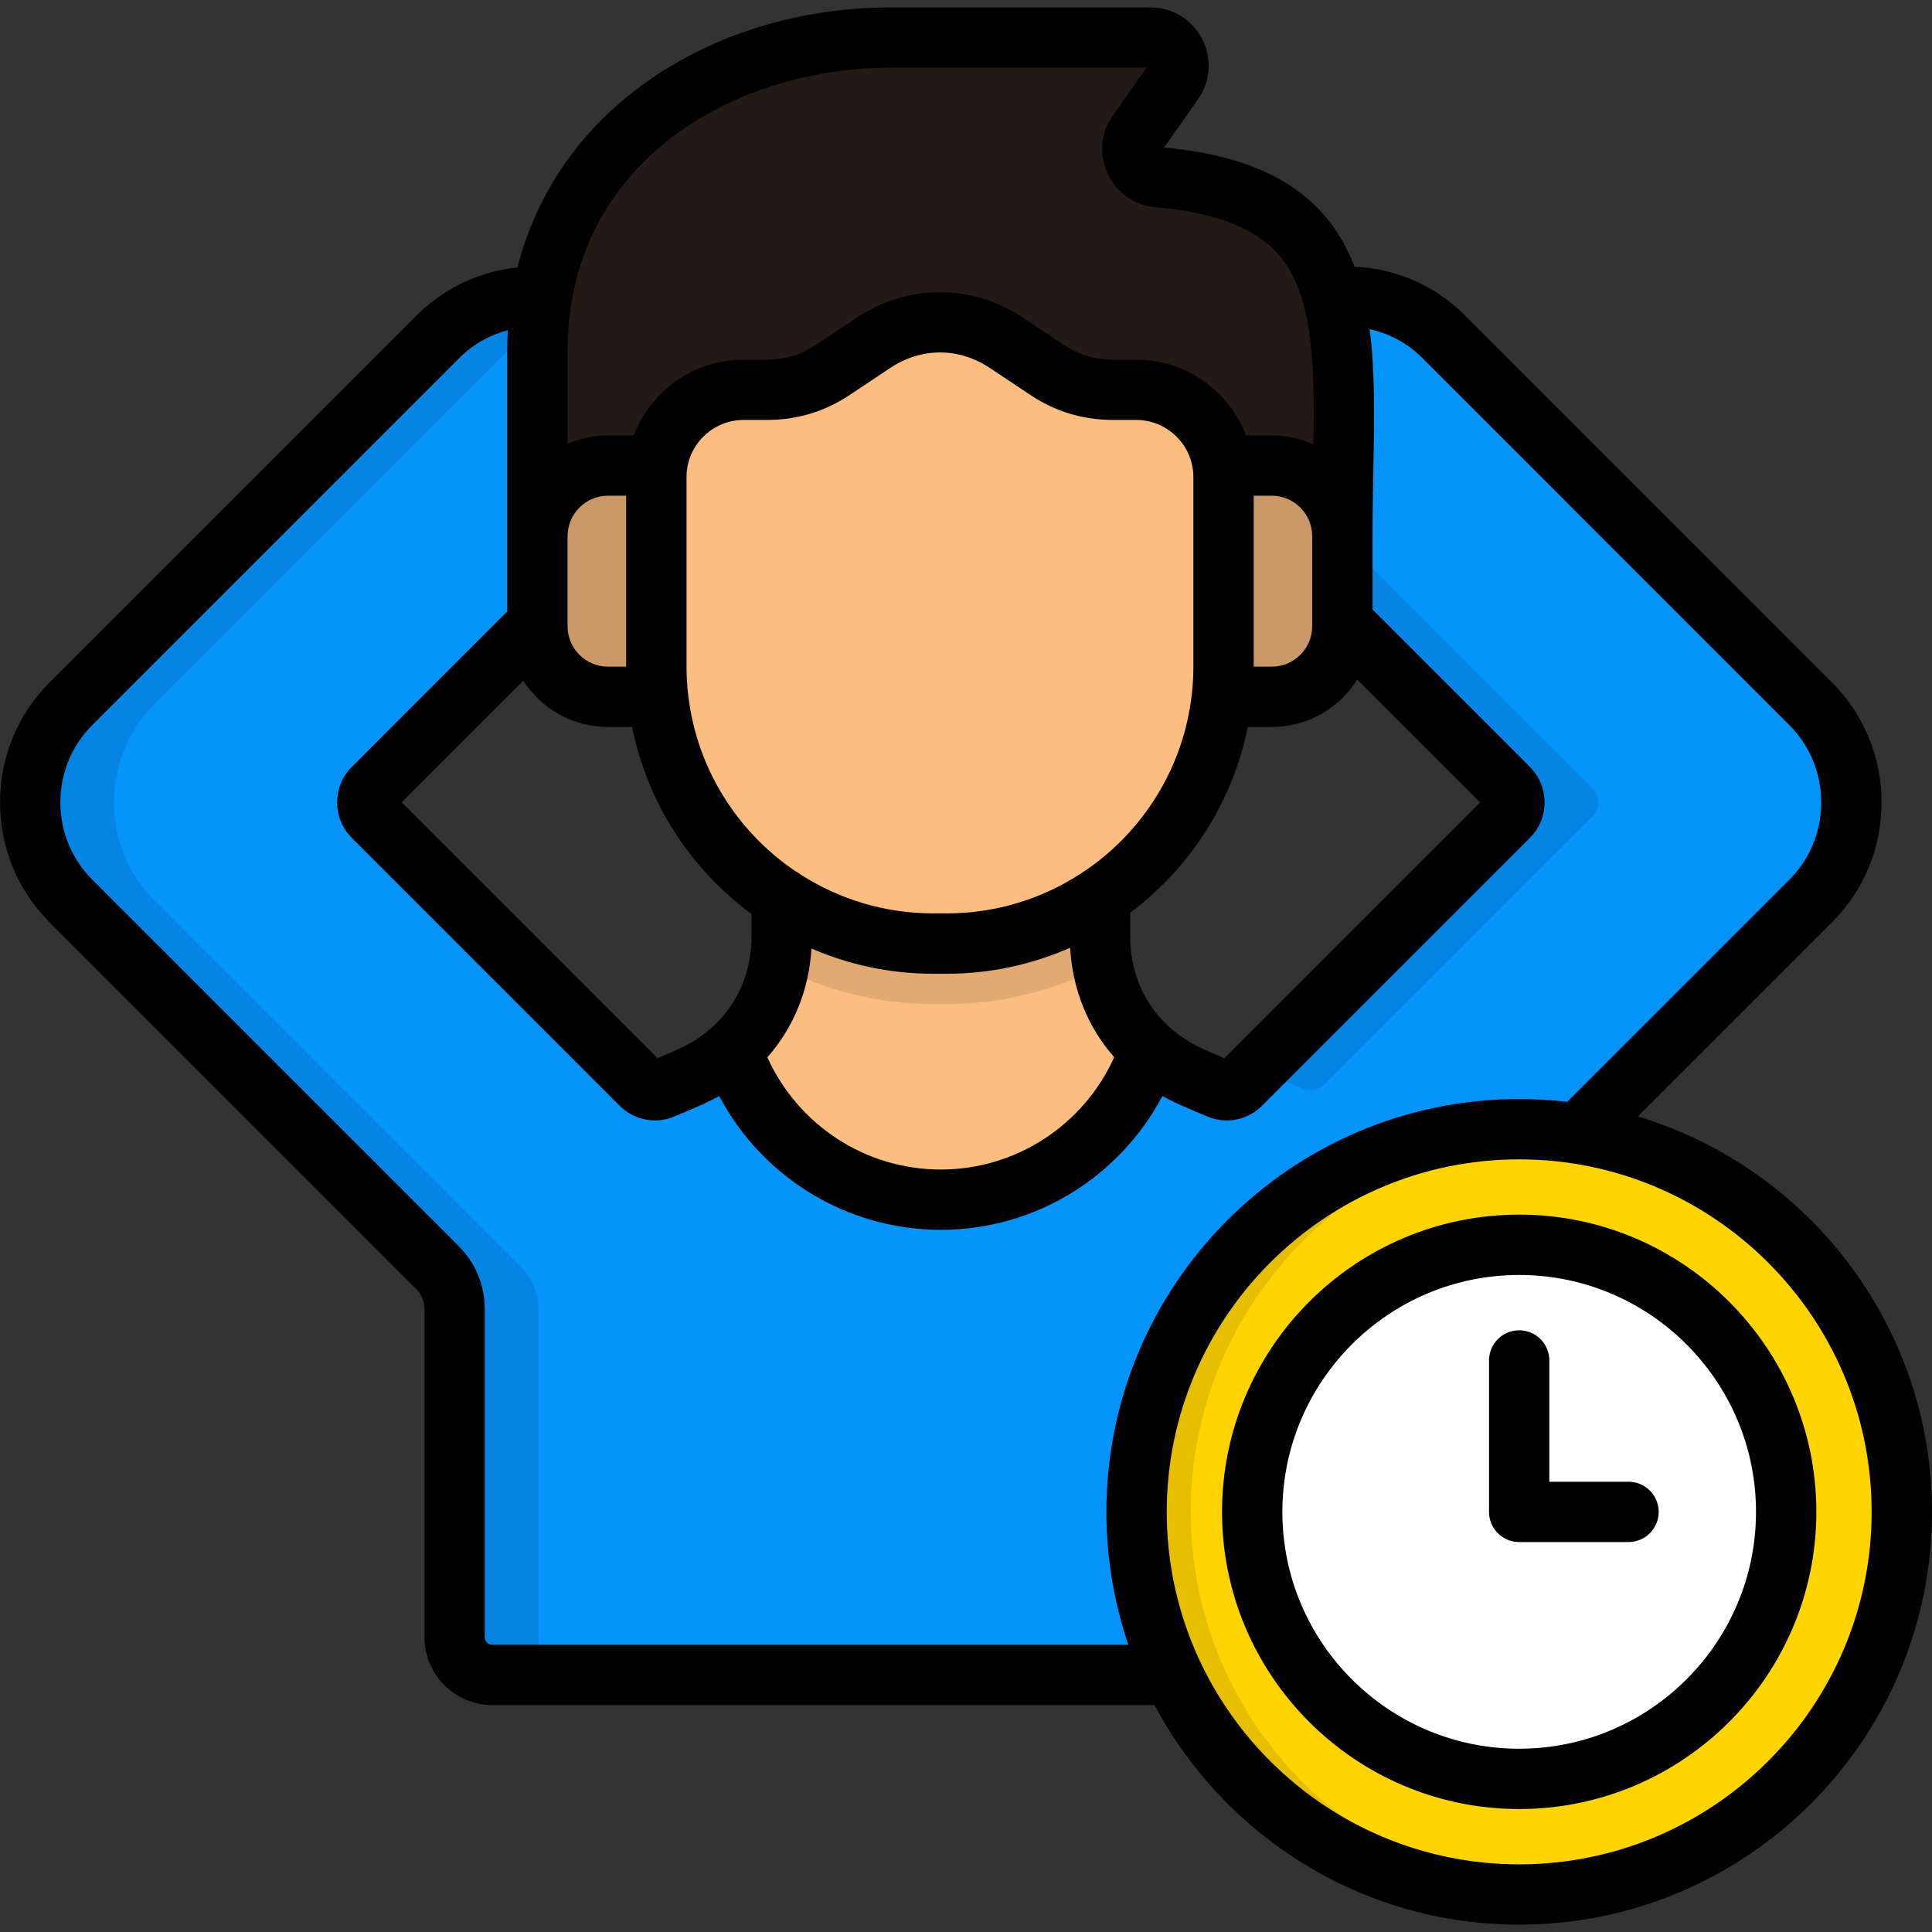<svg id="Layer_1" enable-background="new 0 0 512 512" viewBox="0 0 512 512" xmlns="http://www.w3.org/2000/svg"><rect x="0" y="0" width="512" height="512" fill="#333333" stroke="none"/><g clip-rule="evenodd" fill-rule="evenodd"><path d="m167.34 89.17c-14.09-14.09-37.13-14.09-51.21 0l-97.32 97.29c-14.42 14.42-14.42 37.95 0 52.37l96.99 96.99c3.1 3.1 4.67 6.87 4.67 11.23v86.83c0 5.52 4.48 10 10 10h237.69c5.52 0 10.02-4.48 10.02-10v-86.83c0-4.37 1.54-8.13 4.64-11.23l96.99-96.99c14.42-14.42 14.42-37.95 0-52.37l-97.29-97.29c-14.09-14.09-37.15-14.09-51.24 0s-14.09 37.15 0 51.24l68.51 68.49c2.06 2.06 2.06 5.44 0 7.5l-70.98 70.98c-1.54 1.54-3.73 1.98-5.74 1.15-2.77-1.13-5.49-2.28-8.13-3.51-14.64-6.84-23.45-20.65-23.45-36.8v-32.87h-84.36v32.87c0 16.15-8.81 29.96-23.45 36.8-2.64 1.24-5.35 2.39-8.13 3.51-2 .82-4.17.38-5.71-1.15l-70.98-70.98c-2.06-2.06-2.06-5.44 0-7.5l68.48-68.49c14.09-14.09 14.09-37.16 0-51.24z" fill="#0593fc"/><path d="m142.41 142.11h213.34c0-51.79 8.16-90.21-48.82-95.15-2.75-.22-5-1.79-6.15-4.28-1.15-2.5-.91-5.24.66-7.5l9.5-13.43c1.65-2.36 1.84-5.22.52-7.77s-3.79-4.04-6.65-4.04h-68.62c-48.47 0-93.78 30.97-93.78 83.04z" fill="#231915"/><path d="m161.11 123.38h175.91c10.3 0 18.73 8.43 18.73 18.73v23.86c0 10.3-8.43 18.7-18.73 18.7h-175.91c-10.3 0-18.7-8.4-18.7-18.7v-23.86c0-10.3 8.4-18.73 18.7-18.73z" fill="#cb9968"/><path d="m207.13 215.35h84.36v32.87c0 11.89 4.78 22.52 13.13 30.01-7.83 23.01-29.71 39.68-55.3 39.68-25.59 0-47.45-16.67-55.3-39.68 8.35-7.5 13.13-18.12 13.13-30.01v-32.87z" fill="#fbbd80"/><path d="m207.13 215.35h84.36v32.87c0 2.61.25 5.19.69 7.66-12.36 6.51-26.42 10.19-41.33 10.19h-3.54c-14.72 0-28.64-3.6-40.89-9.97.47-2.55.71-5.19.71-7.88z" fill="#e2aa73"/><path d="m266.88 90.98 10.35 6.92c5.52 3.68 11.2 5.41 17.82 5.41h6.04c12.74 0 23.12 10.41 23.12 23.12v50.25c0 40.37-33.01 73.37-73.37 73.37h-3.54c-40.37 0-73.37-33.01-73.37-73.37v-50.25c0-12.71 10.38-23.12 23.12-23.12h6.07c6.62 0 12.3-1.73 17.79-5.41l10.35-6.92c11.02-7.36 24.61-7.36 35.62 0z" fill="#fbbd80"/><path d="m402.59 502.05c55.85 0 101.41-45.56 101.41-101.41s-45.56-101.38-101.41-101.38-101.41 45.53-101.41 101.38c0 55.86 45.56 101.41 101.41 101.41z" fill="#ffd400"/><path d="m402.59 471.41c38.97 0 70.76-31.77 70.76-70.76 0-38.97-31.8-70.74-70.76-70.74s-70.76 31.77-70.76 70.74c0 38.99 31.8 70.76 70.76 70.76z" fill="#fff"/><path d="m402.59 299.26c2.42 0 4.81.08 7.19.25-52.64 3.68-94.21 47.56-94.21 101.13 0 53.6 41.57 97.45 94.21 101.16-2.39.16-4.78.25-7.19.25-56.02 0-101.41-45.39-101.41-101.41 0-55.99 45.39-101.38 101.41-101.38z" fill="#e6bf00"/><path d="m143.62 78.65c-9.91-.49-19.99 2.99-27.49 10.52l-97.32 97.29c-14.42 14.42-14.42 37.95 0 52.37l96.99 96.99c3.1 3.1 4.67 6.87 4.67 11.23v86.83c0 5.52 4.48 10 10 10h22.19c-5.49 0-10-4.48-10-10v-86.83c0-4.37-1.57-8.13-4.64-11.23l-96.99-96.99c-14.42-14.42-14.42-37.95 0-52.37l97.29-97.29c1.4-1.4 2.86-2.64 4.42-3.76.19-2.31.49-4.56.88-6.76zm212.12 86.22 44.05 44.02c2.06 2.06 2.06 5.44 0 7.5l-66.56 66.54c1.26.77 2.55 1.46 3.93 2.09 2.64 1.24 5.35 2.39 8.1 3.51 2.03.82 4.2.38 5.74-1.15l70.98-70.98c2.06-2.06 2.06-5.44 0-7.5l-66.23-66.23v22.2z" fill="#0584e3"/></g><path d="m434.06 295.87 51.4-51.4c8.49-8.48 13.17-19.78 13.17-31.82 0-12.05-4.68-23.35-13.16-31.81l-97.29-97.31c-7.86-7.86-18.25-12.37-29.21-12.85-.33-.85-.67-1.69-1.03-2.51-7.78-17.4-23.49-26.65-49.44-29.08l8.91-12.67c3.42-4.75 3.85-10.93 1.12-16.17-2.74-5.19-7.87-8.29-13.73-8.29h-68.63c-26.5 0-51.41 8.45-70.13 23.8-14.55 11.93-24.44 27.5-28.91 45.11-10.03 1.05-19.48 5.49-26.66 12.67l-97.31 97.31c-8.48 8.45-13.15 19.75-13.15 31.79 0 12.05 4.68 23.35 13.16 31.82l97 97c1.6 1.6 2.31 3.32 2.31 5.57v86.83c0 9.93 8.08 18 18 18h175.48c18.4 34.59 54.81 58.19 96.65 58.19 60.32 0 109.39-49.07 109.39-109.39-.01-49.39-32.91-91.24-77.94-104.79zm-97.02-164.5c5.91 0 10.71 4.82 10.71 10.74v23.84c0 5.91-4.81 10.72-10.71 10.72h-4.79v-45.3zm-20.78-4.93v50.23c0 2.28-.12 4.53-.35 6.74-.03.19-.06.38-.07.58-2.17 19.38-12.83 36.22-28.17 46.7-.35.19-.68.42-1 .66-10.29 6.76-22.59 10.71-35.8 10.71h-3.54c-12.9 0-24.93-3.77-35.08-10.25-.47-.38-.98-.71-1.52-.98-15.45-10.48-26.2-27.39-28.37-46.85-.02-.19-.04-.39-.07-.58-.23-2.22-.35-4.47-.35-6.74v-50.23c0-8.35 6.79-15.14 15.14-15.14h6.07c8.18 0 15.46-2.21 22.24-6.76l10.39-6.93c8.35-5.6 18.32-5.6 26.67 0 .01 0 .01.01.02.01l10.36 6.91c6.79 4.55 14.07 6.77 22.25 6.77h6.07c8.32.02 15.11 6.81 15.11 15.15zm-150.32 50.23h-4.82c-5.91 0-10.71-4.81-10.71-10.72v-23.84c0-5.92 4.81-10.74 10.71-10.74h4.82zm-27.27 3.72c4.76 7.38 13.04 12.27 22.45 12.27h6.4c4.04 20.22 15.61 37.75 31.64 49.56v6c0 13-7.04 24.04-18.77 29.52-2.02.93-4.05 1.81-6.16 2.69l-67.79-67.79zm76.38 70.98c9.9 4.29 20.81 6.69 32.27 6.69h3.54c11.65 0 22.72-2.48 32.74-6.9.62 11.1 4.73 21.12 11.68 29.01-8.11 17.98-26.01 29.77-45.95 29.77-19.95 0-37.85-11.77-45.97-29.74 6.92-7.85 11.03-17.81 11.69-28.83zm84.46-3.15v-6.34c15.78-11.8 27.15-29.2 31.15-49.22h6.38c9.54 0 17.92-5.03 22.64-12.57l32.55 32.55-67.79 67.79c-2.26-.94-4.27-1.82-6.1-2.67-11.79-5.5-18.83-16.54-18.83-29.54zm-63.33-230.29h67.65l-8.89 12.64c-3.25 4.59-3.78 10.36-1.41 15.45 2.38 5.11 7.14 8.44 12.71 8.9 26.07 2.26 33.52 11.74 37.11 19.76 4.73 10.57 5 25.62 4.73 43.11-3.37-1.54-7.11-2.41-11.05-2.41h-6.83c-4.47-11.72-15.82-20.07-29.09-20.07h-6.07c-5.04 0-9.16-1.25-13.37-4.07l-10.37-6.92c-13.71-9.18-30.75-9.18-44.44 0l-10.39 6.93c-4.19 2.81-8.31 4.06-13.35 4.06h-6.07c-13.27 0-24.62 8.35-29.09 20.07h-6.85c-3.81 0-7.43.81-10.71 2.25v-24.66c0-4.27.33-8.35.95-12.26.12-.46.2-.93.24-1.42 7.19-40.34 46.11-61.36 84.59-61.36zm-105.7 417.94c-1.11 0-2.01-.9-2.01-2.01v-86.83c0-6.47-2.42-12.3-6.99-16.88l-97.01-97.01c-5.46-5.45-8.47-12.74-8.47-20.51s3.01-15.05 8.48-20.51l97.31-97.31c3.55-3.55 7.99-6.05 12.79-7.3-.11 1.8-.16 3.62-.16 5.45v69.06l-41.2 41.23c-5.18 5.18-5.18 13.61 0 18.79l70.98 70.98c2.55 2.55 5.93 3.9 9.38 3.9 1.69 0 3.39-.32 5.02-.99 2.92-1.19 5.68-2.39 8.5-3.67 1.2-.56 2.36-1.16 3.5-1.8 11.38 21.57 33.86 35.46 58.74 35.46 24.87 0 47.34-13.9 58.72-35.48 1.15.65 2.33 1.26 3.54 1.83 2.52 1.16 5.29 2.36 8.47 3.66 1.63.67 3.33.99 5.02.99 3.45 0 6.84-1.35 9.38-3.9l70.98-70.98c5.18-5.18 5.18-13.61 0-18.79l-41.71-41.71v-19.42c0-5.9.11-11.66.21-17.22.26-13.8.49-26.43-.97-37.66 5.21 1.13 10.04 3.72 13.9 7.58l97.29 97.32c5.46 5.45 8.47 12.74 8.47 20.51s-3.01 15.05-8.48 20.51l-58.84 58.84c-4.18-.49-8.42-.74-12.72-.74-60.32 0-109.39 49.08-109.39 109.42 0 12.31 2.05 24.15 5.81 35.21h-168.54zm272.12 58.2c-51.5 0-93.4-41.9-93.4-93.4 0-51.52 41.9-93.43 93.4-93.43s93.4 41.91 93.4 93.43c.01 51.5-41.89 93.4-93.4 93.4zm0-172.18c-43.42 0-78.75 35.34-78.75 78.77 0 43.42 35.33 78.75 78.75 78.75s78.75-35.33 78.75-78.75c0-43.43-35.32-78.77-78.75-78.77zm0 141.54c-34.61 0-62.76-28.15-62.76-62.76 0-34.62 28.15-62.79 62.76-62.79s62.76 28.17 62.76 62.79c0 34.6-28.15 62.76-62.76 62.76zm36.97-62.76c0 4.41-3.58 7.99-7.99 7.99h-28.98c-4.42 0-7.99-3.58-7.99-7.99v-40.14c0-4.41 3.58-7.99 7.99-7.99s7.99 3.58 7.99 7.99v32.15h20.98c4.42-.01 8 3.57 8 7.99z"/></svg>